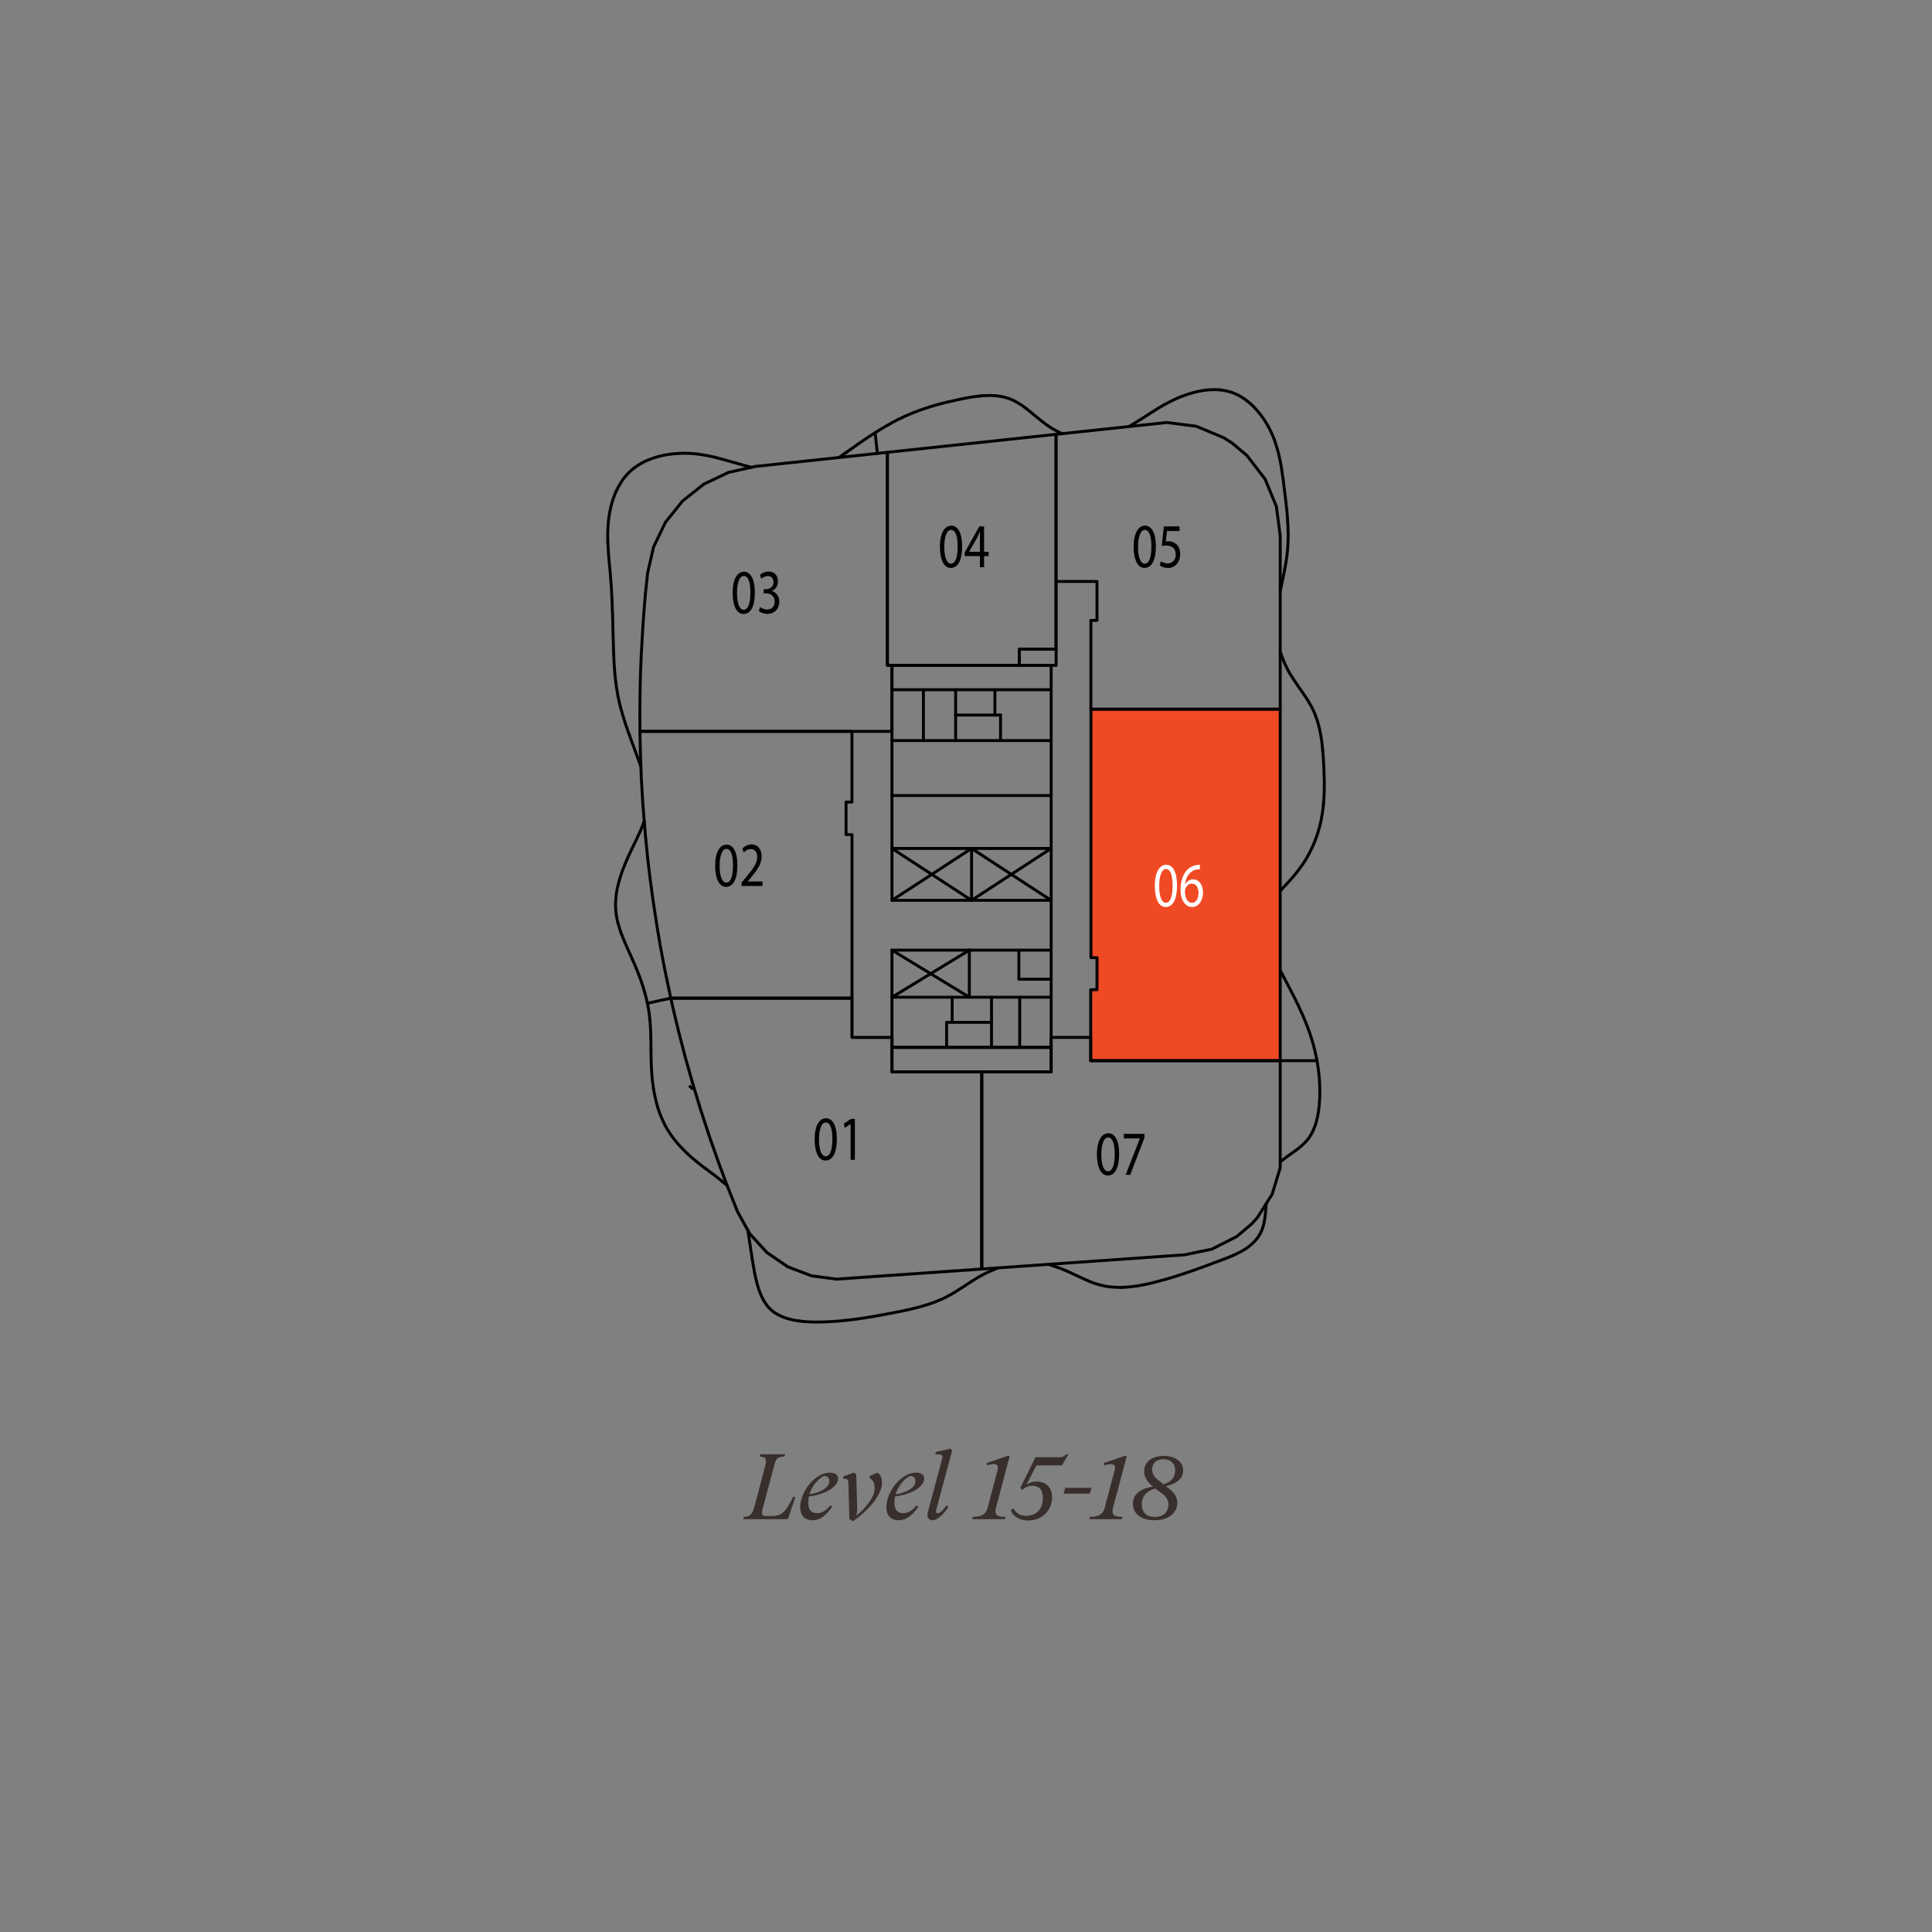 <?xml version="1.0" encoding="UTF-8"?> <svg xmlns="http://www.w3.org/2000/svg" id="Layer_1" data-name="Layer 1" viewBox="0 0 250 250"><rect x="0" y="0" width="250" height="250" fill="#808080" stroke="none"/><g><path d="M102.93,193.7l-.98,2.88h-5.78l.07-.29c.85-.06,1.12-.31,1.38-1.32l1.38-5.22c.26-1.01.1-1.2-.68-1.27l.07-.3h3.2l-.07.28c-.82.07-1.09.23-1.28.97l-1.6,5.97c-.16.58.06.78.5.78h.73c1.29,0,1.8-.55,2.76-2.48h.3Z" style="fill: #382f2d;"></path><path d="M104.67,193.64c-.05.25-.08.52-.08.79,0,1.02.46,1.37,1.13,1.37.59,0,1.12-.26,1.73-1.01l.25.17c-.58.82-1.38,1.76-2.57,1.76-.7,0-1.58-.33-1.58-1.69,0-2.05,1.94-4.47,3.81-4.47.59,0,1.09.2,1.09.77,0,1.02-1.61,2.06-3.78,2.31ZM104.74,193.36c1.16-.16,2.57-.76,2.57-1.7,0-.46-.3-.67-.67-.67-.68.29-1.55,1.19-1.89,2.38Z" style="fill: #382f2d;"></path><path d="M113.19,192.58c0-.46-.11-1.01-.62-1.29l-.04-.31,1.02-.42c.4.26.58.7.58,1.32,0,1.34-1.36,3.27-3.74,4.96l-.48-.26-.13-4.65c-.01-.5-.14-.58-.64-.58l-.04-.3,1.36-.49.34.2.12,4.41c.01.34,0,.65-.16.86l.07.07c.95-.73,2.35-2.27,2.36-3.53Z" style="fill: #382f2d;"></path><path d="M115.82,193.64c-.05.25-.08.52-.08.79,0,1.02.46,1.37,1.13,1.37.59,0,1.12-.26,1.73-1.01l.25.17c-.58.82-1.38,1.76-2.57,1.76-.7,0-1.58-.33-1.58-1.69,0-2.05,1.94-4.47,3.81-4.47.59,0,1.09.2,1.09.77,0,1.02-1.61,2.06-3.78,2.31ZM115.89,193.36c1.16-.16,2.57-.76,2.57-1.7,0-.46-.3-.67-.67-.67-.68.29-1.55,1.19-1.9,2.38Z" style="fill: #382f2d;"></path><path d="M122.49,194.79l.25.18c-.67,1.09-1.51,1.75-2.06,1.75-.37,0-.67-.22-.67-.7,0-.12.02-.24.06-.38l1.85-6.91c.11-.42-.05-.54-.65-.54h-.24l.06-.3,1.88-.44.24.25-2.08,7.74c-.06.22.01.37.23.37.18,0,.52-.18,1.13-1.02Z" style="fill: #382f2d;"></path></g><path d="M125.8,196.58l.08-.3c1.14,0,1.72-.35,1.92-1.18l1.27-4.81c.04-.16.06-.28.06-.36,0-.32-.18-.48-.55-.48-.16,0-.44.05-.86.16l-.05-.29,2.67-.92h.32l-1.78,6.7c-.05.18-.07.34-.07.47,0,.54.36.71,1.31.71l-.08.3h-4.25Z" style="fill: #382f2d;"></path><path d="M130.79,195.39l.38-.2c.2.49.74.95,1.56.95.73,0,1.3-.22,1.67-.66s.55-.97.55-1.58c0-1.09-.46-1.64-1.38-1.64-.46,0-.88.18-1.27.53l-.28-.24,1.97-3.99h3.02c.48,0,.64-.06.94-.36h.31l-.85,1.42h-3.3l-1.25,2.43.04.04c.34-.25.73-.38,1.19-.38,1.24,0,2.05.73,2.05,2.03,0,.85-.29,1.56-.86,2.13s-1.33.88-2.24.88c-1.12,0-2-.55-2.24-1.33Z" style="fill: #382f2d;"></path><path d="M141.03,193.28h-3.41l.22-.76h3.41l-.22.76Z" style="fill: #382f2d;"></path><path d="M140.95,196.58l.08-.3c1.14,0,1.72-.35,1.92-1.18l1.27-4.81c.04-.16.06-.28.06-.36,0-.32-.18-.48-.55-.48-.16,0-.44.05-.86.16l-.05-.29,2.67-.92h.32l-1.78,6.7c-.05.18-.07.34-.07.47,0,.54.36.71,1.31.71l-.08.3h-4.25Z" style="fill: #382f2d;"></path><path d="M150.87,192.31l.53.42c.53.41.94.95.94,1.74,0,1.14-.92,2.25-2.95,2.25-1.42,0-2.79-.62-2.79-2.15,0-1.28,1.07-1.97,2.59-2.21l-.05-.04c-.68-.54-1.09-1.19-1.09-1.94,0-1.06.85-1.99,2.57-1.99,1.32,0,2.48.66,2.48,1.88,0,.84-.53,1.64-2.22,2.03ZM151.2,194.67c0-.62-.37-1.08-.88-1.45l-.83-.61c-1.37.42-1.74,1.19-1.74,2.04,0,1.15.72,1.64,1.66,1.64,1.37,0,1.79-.85,1.79-1.62ZM152.07,190.28c0-1.07-.78-1.46-1.51-1.46-1.04,0-1.48.66-1.48,1.33,0,.53.28.97.72,1.32l.76.6c1.28-.4,1.51-1.19,1.51-1.79Z" style="fill: #382f2d;"></path><polygon points="127.04 138.7 115.42 138.7 115.42 134.24 110.25 134.24 110.25 129.16 86.8 129.16 87.24 131.1 87.83 133.55 88.66 136.76 89.63 140.18 90.66 143.59 91.86 147.25 93.14 150.88 94.02 153.23 95.43 156.78 97.02 159.65 99.23 162.07 101.93 163.92 105 165.09 108.25 165.52 127.04 164.21 127.04 138.7" style="fill: none; stroke: #010101; stroke-linecap: round; stroke-linejoin: round; stroke-width: .38px;"></polygon><polygon points="127.04 138.7 115.42 138.7 115.42 134.24 110.25 134.24 110.25 129.16 86.8 129.16 87.24 131.1 87.83 133.55 88.66 136.76 89.63 140.18 90.66 143.59 91.86 147.25 93.15 150.88 94.02 153.23 95.43 156.78 97.02 159.65 99.23 162.07 101.93 163.92 105 165.09 108.25 165.52 127.04 164.21 127.04 138.7" style="fill: none; stroke: #afadae; stroke-linecap: round; stroke-linejoin: round; stroke-width: .38px;"></polygon><line x1="125.43" y1="122.95" x2="115.42" y2="129.04" style="fill: none; stroke: #010101; stroke-linecap: round; stroke-linejoin: round; stroke-width: .38px;"></line><line x1="115.42" y1="122.95" x2="125.43" y2="129.04" style="fill: none; stroke: #010101; stroke-linecap: round; stroke-linejoin: round; stroke-width: .38px;"></line><polyline points="115.42 116.5 125.72 109.79 136.01 116.5" style="fill: none; stroke: #010101; stroke-linecap: round; stroke-linejoin: round; stroke-width: .38px;"></polyline><polyline points="115.42 109.79 125.72 116.5 136.01 109.79" style="fill: none; stroke: #010101; stroke-linecap: round; stroke-linejoin: round; stroke-width: .38px;"></polyline><polyline points="146.09 55.19 146.81 54.76 147.18 54.53 147.55 54.3 147.92 54.07 148.29 53.83 148.66 53.59 149.04 53.35 149.42 53.11 149.8 52.87 150.19 52.64 150.58 52.41" style="fill: none; stroke: #010101; stroke-linecap: round; stroke-linejoin: round; stroke-width: .38px;"></polyline><polyline points="164.09 55.15 164.31 55.56 164.51 55.98 164.7 56.4 164.87 56.83" style="fill: none; stroke: #010101; stroke-linecap: round; stroke-linejoin: round; stroke-width: .38px;"></polyline><polyline points="150.58 52.41 150.99 52.19 151.41 51.97 151.84 51.76 152.28 51.56 152.72 51.37 153.17 51.2 153.62 51.04 154.07 50.9 154.53 50.77 154.99 50.66 155.45 50.57 155.91 50.5" style="fill: none; stroke: #010101; stroke-linecap: round; stroke-linejoin: round; stroke-width: .38px;"></polyline><polyline points="161.4 51.9 161.76 52.2 162.1 52.51 162.43 52.85 162.74 53.2 163.04 53.57 163.33 53.95 163.6 54.34 163.85 54.74 164.09 55.15" style="fill: none; stroke: #010101; stroke-linecap: round; stroke-linejoin: round; stroke-width: .38px;"></polyline><polyline points="166.48 65.75 166.53 66.21 166.57 66.66 166.6 67.12 166.63 67.58" style="fill: none; stroke: #010101; stroke-linecap: round; stroke-linejoin: round; stroke-width: .38px;"></polyline><polyline points="165.85 60.75 165.92 61.21 165.98 61.66 166.05 62.11 166.1 62.56 166.16 63.02 166.22 63.47 166.27 63.93 166.33 64.38 166.38 64.84 166.43 65.3 166.48 65.75" style="fill: none; stroke: #010101; stroke-linecap: round; stroke-linejoin: round; stroke-width: .38px;"></polyline><polyline points="164.87 56.83 165.02 57.26 165.16 57.69 165.29 58.12 165.41 58.55 165.51 58.99 165.61 59.43 165.7 59.87 165.78 60.31 165.85 60.76" style="fill: none; stroke: #010101; stroke-linecap: round; stroke-linejoin: round; stroke-width: .38px;"></polyline><polyline points="155.91 50.5 156.37 50.45 156.82 50.43 157.28 50.42 157.72 50.44" style="fill: none; stroke: #010101; stroke-linecap: round; stroke-linejoin: round; stroke-width: .38px;"></polyline><polyline points="157.72 50.44 158.17 50.49 158.61 50.57 159.04 50.67 159.46 50.8 159.87 50.97 160.27 51.16 160.66 51.38 161.04 51.63 161.4 51.9" style="fill: none; stroke: #010101; stroke-linecap: round; stroke-linejoin: round; stroke-width: .38px;"></polyline><polyline points="166.2 73.91 166.11 74.34 166.02 74.77 165.93 75.21 165.66 76.48" style="fill: none; stroke: #010101; stroke-linecap: round; stroke-linejoin: round; stroke-width: .38px;"></polyline><polyline points="166.63 67.58 166.66 68.03 166.67 68.49 166.68 68.94 166.69 69.4 166.68 69.85 166.66 70.31 166.64 70.76 166.6 71.21 166.56 71.66 166.5 72.11 166.44 72.56 166.36 73.01 166.28 73.46 166.19 73.91" style="fill: none; stroke: #010101; stroke-linecap: round; stroke-linejoin: round; stroke-width: .38px;"></polyline><polyline points="165.66 84.33 166.01 85.28 166.22 85.8 166.46 86.31 166.71 86.81 166.99 87.29 167.29 87.76 167.6 88.23 167.91 88.69 168.23 89.15 168.55 89.61 168.87 90.07 169.17 90.53" style="fill: none; stroke: #010101; stroke-linecap: round; stroke-linejoin: round; stroke-width: .38px;"></polyline><polyline points="171.15 97.07 171.2 97.61 171.24 98.15 171.27 98.69 171.3 99.23 171.32 99.77 171.34 100.31 171.36 100.85 171.36 101.38 171.36 101.92 171.35 102.45 171.33 102.98 171.3 103.5 171.26 104.03" style="fill: none; stroke: #010101; stroke-linecap: round; stroke-linejoin: round; stroke-width: .38px;"></polyline><polyline points="169.17 90.53 169.44 90.98 169.7 91.44 169.94 91.91 170.15 92.39 170.33 92.88 170.5 93.38 170.64 93.89 170.76 94.4 170.87 94.93 170.96 95.46 171.04 95.99 171.1 96.53 171.15 97.07" style="fill: none; stroke: #010101; stroke-linecap: round; stroke-linejoin: round; stroke-width: .38px;"></polyline><polyline points="169.21 110.81 168.93 111.29 168.62 111.76 168.3 112.22 167.96 112.68 167.6 113.13 167.23 113.57 166.84 114.01 166.44 114.44 166.05 114.86 165.66 115.29" style="fill: none; stroke: #010101; stroke-linecap: round; stroke-linejoin: round; stroke-width: .38px;"></polyline><polyline points="171.26 104.03 171.2 104.57 171.13 105.12 171.04 105.65 170.94 106.19 170.82 106.72 170.68 107.25 170.53 107.77 170.35 108.29 170.16 108.81 169.95 109.32 169.72 109.82 169.47 110.32 169.21 110.81" style="fill: none; stroke: #010101; stroke-linecap: round; stroke-linejoin: round; stroke-width: .38px;"></polyline><polyline points="169.96 146.19 169.79 146.55 169.6 146.9 169.38 147.23 169.14 147.55 168.87 147.84 168.58 148.12 168.28 148.39 167.96 148.65 167.63 148.9 167.29 149.14 166.95 149.38 166.61 149.62 166.28 149.87 165.96 150.12 165.66 150.36" style="fill: none; stroke: #010101; stroke-linecap: round; stroke-linejoin: round; stroke-width: .38px;"></polyline><polyline points="170.75 140.07 170.77 140.48 170.78 140.89 170.79 141.3 170.78 141.72 170.77 142.14 170.74 142.56 170.71 142.98 170.67 143.4 170.61 143.82 170.54 144.23 170.46 144.64 170.36 145.04 170.25 145.44 170.11 145.82 169.96 146.19" style="fill: none; stroke: #010101; stroke-linecap: round; stroke-linejoin: round; stroke-width: .38px;"></polyline><polyline points="168.44 131.08 168.61 131.45 168.76 131.82 168.92 132.19 169.06 132.56 169.21 132.93 169.34 133.3 169.48 133.68 169.6 134.06 169.72 134.44 169.84 134.82 169.95 135.21 170.05 135.6 170.15 135.99 170.24 136.39 170.33 136.79 170.41 137.19 170.48 137.59 170.54 138 170.6 138.41 170.65 138.82 170.69 139.23 170.73 139.65 170.75 140.07" style="fill: none; stroke: #010101; stroke-linecap: round; stroke-linejoin: round; stroke-width: .38px;"></polyline><polyline points="165.66 125.57 166.07 126.34 166.27 126.71 166.46 127.09 166.66 127.46 166.85 127.83 167.04 128.19 167.23 128.56 167.41 128.92 167.59 129.28 167.77 129.65 167.95 130.01 168.12 130.37 168.28 130.73 168.44 131.08" style="fill: none; stroke: #010101; stroke-linecap: round; stroke-linejoin: round; stroke-width: .38px;"></polyline><polyline points="158.44 162.91 158.08 163.05 157.72 163.18 157.36 163.31 157.01 163.44 156.67 163.57 156.33 163.7 155.99 163.83 155.65 163.95 155.31 164.07 154.98 164.19 154.65 164.31 154.32 164.42 153.99 164.54 153.66 164.65 153.34 164.76" style="fill: none; stroke: #010101; stroke-linecap: round; stroke-linejoin: round; stroke-width: .38px;"></polyline><polyline points="163.08 159.61 162.88 159.95 162.65 160.27" style="fill: none; stroke: #010101; stroke-linecap: round; stroke-linejoin: round; stroke-width: .38px;"></polyline><polyline points="153.34 164.76 153.01 164.87 152.69 164.97 152.37 165.08 152.04 165.18 151.72 165.28 151.39 165.38 151.07 165.47 150.74 165.57 150.4 165.66 150.07 165.75 149.73 165.84 149.39 165.93 149.05 166.01 148.71 166.1 148.36 166.17 148.02 166.24 147.67 166.31 147.32 166.37 146.97 166.42 146.62 166.47 146.27 166.51 145.92 166.54 145.57 166.57 145.22 166.58" style="fill: none; stroke: #010101; stroke-linecap: round; stroke-linejoin: round; stroke-width: .38px;"></polyline><polyline points="136.86 164 136.55 163.9 135.65 163.6" style="fill: none; stroke: #010101; stroke-linecap: round; stroke-linejoin: round; stroke-width: .38px;"></polyline><polyline points="145.22 166.58 144.87 166.59 144.52 166.58 144.17 166.56 143.82 166.54 143.48 166.5 143.13 166.45 142.79 166.38 142.45 166.3 142.11 166.21 141.77 166.11 141.44 165.99 141.1 165.86 140.77 165.72 140.43 165.57 140.09 165.42 139.75 165.26 139.41 165.1 139.06 164.94 138.71 164.78 138.36 164.61 137.99 164.45 137.62 164.3 137.25 164.15 136.86 164" style="fill: none; stroke: #010101; stroke-linecap: round; stroke-linejoin: round; stroke-width: .38px;"></polyline><polyline points="159.53 162.46 159.17 162.62 158.8 162.77 158.44 162.91" style="fill: none; stroke: #010101; stroke-linecap: round; stroke-linejoin: round; stroke-width: .38px;"></polyline><polyline points="162.65 160.27 162.41 160.56 162.14 160.84 161.86 161.09 161.56 161.33 161.25 161.55 160.92 161.76 160.58 161.95 160.24 162.13 159.89 162.3 159.53 162.46" style="fill: none; stroke: #010101; stroke-linecap: round; stroke-linejoin: round; stroke-width: .38px;"></polyline><path d="M163.6,158.05c-.11.58-.27,1.1-.52,1.56" style="fill: none; stroke: #010101; stroke-linecap: round; stroke-linejoin: round; stroke-width: .38px;"></path><path d="M163.69,157.51c-.03.19-.06.37-.09.54" style="fill: none; stroke: #010101; stroke-linecap: round; stroke-linejoin: round; stroke-width: .38px;"></path><path d="M163.85,155.74c-.01.19-.03.38-.04.56-.03.43-.07.83-.13,1.21" style="fill: none; stroke: #010101; stroke-linecap: round; stroke-linejoin: round; stroke-width: .38px;"></path><polyline points="109.54 170.84 109.3 170.87 109.06 170.89 108.82 170.92 108.58 170.94 108.33 170.96 108.08 170.98 107.83 170.99 107.58 171.01 107.33 171.02 107.08 171.04 106.82 171.05 106.56 171.06 106.31 171.06 106.05 171.07 105.79 171.07 105.52 171.07 105.26 171.07 105 171.06 104.74 171.05 104.48 171.04 104.23 171.02 103.97 171 103.72 170.97 103.46 170.94" style="fill: none; stroke: #010101; stroke-linecap: round; stroke-linejoin: round; stroke-width: .38px;"></polyline><line x1="96.88" y1="159.95" x2="96.87" y2="159.9" style="fill: none; stroke: #010101; stroke-linecap: round; stroke-linejoin: round; stroke-width: .38px;"></line><polyline points="97.33 162.88 97.29 162.61 97.25 162.35 97.21 162.09 97.17 161.83 97.13 161.58 97.09 161.33 97.06 161.08 97.02 160.84 96.98 160.61 96.95 160.38 96.92 160.16 96.77 159.2" style="fill: none; stroke: #010101; stroke-linecap: round; stroke-linejoin: round; stroke-width: .38px;"></polyline><polyline points="103.46 170.94 103.21 170.91 102.97 170.87 102.72 170.82 102.48 170.77 102.25 170.71 102.01 170.65 101.78 170.58 101.56 170.51 101.34 170.43 101.13 170.34 100.92 170.24 100.72 170.14 100.52 170.03 100.33 169.92 100.15 169.79 99.97 169.66 99.8 169.52 99.64 169.36 99.49 169.21 99.34 169.04 99.21 168.86 99.07 168.68 98.95 168.49 98.83 168.3 98.72 168.09 98.61 167.88 98.51 167.67 98.42 167.45 98.33 167.22 98.24 166.99 98.16 166.75 98.09 166.51 98.01 166.27 97.95 166.02 97.88 165.77" style="fill: none; stroke: #010101; stroke-linecap: round; stroke-linejoin: round; stroke-width: .38px;"></polyline><polyline points="97.88 165.77 97.82 165.52 97.76 165.26 97.71 165 97.65 164.74 97.6 164.48 97.56 164.21 97.51 163.94 97.46 163.68 97.42 163.41 97.38 163.14 97.33 162.88" style="fill: none; stroke: #010101; stroke-linecap: round; stroke-linejoin: round; stroke-width: .38px;"></polyline><polyline points="117.29 169.53 117.04 169.58 116.78 169.64 116.52 169.69 116.27 169.74 116.01 169.79 115.76 169.84 115.51 169.89 115.26 169.94 115.01 169.98 114.77 170.03 114.52 170.08 114.28 170.12 114.04 170.16 113.8 170.21 113.56 170.25 113.32 170.29 113.08 170.34 112.84 170.38 112.61 170.42 112.37 170.45 112.14 170.49 111.9 170.53 111.67 170.57 111.43 170.6 111.2 170.64 110.96 170.67 110.73 170.7 110.49 170.73 110.26 170.76 110.02 170.79 109.78 170.82 109.54 170.84" style="fill: none; stroke: #010101; stroke-linecap: round; stroke-linejoin: round; stroke-width: .38px;"></polyline><polyline points="124.9 166.35 124.69 166.49 124.47 166.63 124.26 166.76 124.05 166.9 123.83 167.04 123.62 167.17 123.4 167.3 123.18 167.43 122.95 167.56 122.73 167.68 122.5 167.8 122.27 167.92 122.04 168.03 121.8 168.14 121.56 168.24 121.32 168.34 121.08 168.44 120.84 168.53 120.59 168.62 120.34 168.7 120.09 168.79 119.84 168.87 119.59 168.94 119.34 169.02 119.08 169.09 118.83 169.16 118.57 169.22 118.32 169.29 118.06 169.35 117.81 169.41 117.55 169.47 117.29 169.53" style="fill: none; stroke: #010101; stroke-linecap: round; stroke-linejoin: round; stroke-width: .38px;"></polyline><polyline points="129.14 164.06 128.28 164.43 128.08 164.52 127.87 164.61 127.66 164.71 127.44 164.81 127.23 164.92 127.01 165.04 126.8 165.16 126.58 165.28 126.37 165.41 126.16 165.54 125.95 165.67 125.74 165.8 125.53 165.94 125.32 166.07 125.11 166.21 124.9 166.35" style="fill: none; stroke: #010101; stroke-linecap: round; stroke-linejoin: round; stroke-width: .38px;"></polyline><polyline points="94.08 153.38 92.93 152.44 92.51 152.12 92.08 151.8 91.65 151.48 91.23 151.16" style="fill: none; stroke: #010101; stroke-linecap: round; stroke-linejoin: round; stroke-width: .38px;"></polyline><polyline points="81.84 124.16 81.63 123.69 81.42 123.22 81.21 122.75 81 122.28 80.79 121.8 80.6 121.32 80.41 120.84" style="fill: none; stroke: #010101; stroke-linecap: round; stroke-linejoin: round; stroke-width: .38px;"></polyline><polyline points="82.63 126.04 82.44 125.57 82.25 125.1 82.05 124.63 81.84 124.16" style="fill: none; stroke: #010101; stroke-linecap: round; stroke-linejoin: round; stroke-width: .38px;"></polyline><polyline points="84.1 132.01 84.05 131.54 83.99 131.08 83.92 130.61 83.84 130.15 83.74 129.69 83.64 129.23 83.52 128.77 83.39 128.31 83.26 127.86" style="fill: none; stroke: #010101; stroke-linecap: round; stroke-linejoin: round; stroke-width: .38px;"></polyline><polyline points="83.26 127.86 83.11 127.4 82.96 126.94 82.8 126.49 82.63 126.04" style="fill: none; stroke: #010101; stroke-linecap: round; stroke-linejoin: round; stroke-width: .38px;"></polyline><polyline points="79.96 119.44 79.85 118.96 79.76 118.48 79.7 118 79.66 117.51 79.65 117.01 79.67 116.51 79.71 116.01 79.78 115.5 79.87 114.99 79.99 114.48 80.13 113.96" style="fill: none; stroke: #010101; stroke-linecap: round; stroke-linejoin: round; stroke-width: .38px;"></polyline><polyline points="80.13 113.96 80.28 113.44 80.45 112.93 80.64 112.41 80.85 111.89 81.06 111.38 81.29 110.86 81.53 110.35 81.77 109.83 82.02 109.32 82.27 108.81 82.51 108.29" style="fill: none; stroke: #010101; stroke-linecap: round; stroke-linejoin: round; stroke-width: .38px;"></polyline><polyline points="82.51 108.29 82.75 107.78 82.97 107.27 83.37 106.27" style="fill: none; stroke: #010101; stroke-linecap: round; stroke-linejoin: round; stroke-width: .38px;"></polyline><polyline points="88.95 149.28 88.57 148.91 88.2 148.53 87.84 148.15 87.5 147.75 87.18 147.35 86.88 146.94 86.59 146.51 86.32 146.08 86.07 145.64 85.85 145.18 85.64 144.72 85.44 144.25 85.27 143.77 85.11 143.29" style="fill: none; stroke: #010101; stroke-linecap: round; stroke-linejoin: round; stroke-width: .38px;"></polyline><polyline points="91.23 151.16 90.83 150.86 90.43 150.55 90.05 150.24 89.67 149.93 89.31 149.61 88.95 149.28" style="fill: none; stroke: #010101; stroke-linecap: round; stroke-linejoin: round; stroke-width: .38px;"></polyline><polyline points="84.22 134.39 84.21 133.91 84.19 133.43 84.17 132.96 84.14 132.48 84.1 132.01" style="fill: none; stroke: #010101; stroke-linecap: round; stroke-linejoin: round; stroke-width: .38px;"></polyline><polyline points="84.24 135.83 84.23 135.35 84.23 134.87 84.22 134.39" style="fill: none; stroke: #010101; stroke-linecap: round; stroke-linejoin: round; stroke-width: .38px;"></polyline><polyline points="84.55 140.81 84.48 140.3 84.42 139.8 84.37 139.29 84.33 138.79 84.3 138.29 84.28 137.8 84.26 137.3 84.25 136.81 84.24 136.32 84.24 135.83" style="fill: none; stroke: #010101; stroke-linecap: round; stroke-linejoin: round; stroke-width: .38px;"></polyline><polyline points="85.11 143.29 84.97 142.8 84.85 142.31 84.74 141.81 84.64 141.31 84.55 140.81" style="fill: none; stroke: #010101; stroke-linecap: round; stroke-linejoin: round; stroke-width: .38px;"></polyline><polyline points="80.41 120.84 80.25 120.38 80.1 119.91 79.96 119.44" style="fill: none; stroke: #010101; stroke-linecap: round; stroke-linejoin: round; stroke-width: .38px;"></polyline><line x1="93.69" y1="153.07" x2="93.34" y2="152.78" style="fill: none; stroke: #010101; stroke-linecap: round; stroke-linejoin: round; stroke-width: .38px;"></line><polyline points="82.93 99.19 82.57 98.2 82.46 97.9 82.35 97.59 82.23 97.26 82.1 96.92 81.98 96.58 81.85 96.24 81.72 95.9 81.6 95.55 81.48 95.21" style="fill: none; stroke: #010101; stroke-linecap: round; stroke-linejoin: round; stroke-width: .38px;"></polyline><polyline points="79.27 79.67 79.26 79.34 79.24 79.01 79.23 78.68 79.22 78.36 79.21 78.04 79.19 77.72" style="fill: none; stroke: #010101; stroke-linecap: round; stroke-linejoin: round; stroke-width: .38px;"></polyline><polyline points="79.39 84.13 79.38 83.77 79.37 83.42 79.36 83.07 79.35 82.72 79.34 82.37 79.33 82.03 79.32 81.68 79.31 81.34 79.31 81 79.3 80.67 79.29 80.33 79.28 80 79.27 79.67" style="fill: none; stroke: #010101; stroke-linecap: round; stroke-linejoin: round; stroke-width: .38px;"></polyline><polyline points="79.19 77.72 79.18 77.39 79.16 77.06 79.15 76.74 79.13 76.42 79.11 76.09 79.09 75.77" style="fill: none; stroke: #010101; stroke-linecap: round; stroke-linejoin: round; stroke-width: .38px;"></polyline><polyline points="80.29 91.49 80.2 91.14 80.12 90.8 80.05 90.46 79.97 90.11 79.91 89.76 79.85 89.41 79.79 89.06 79.74 88.71 79.69 88.35" style="fill: none; stroke: #010101; stroke-linecap: round; stroke-linejoin: round; stroke-width: .38px;"></polyline><polyline points="79.69 88.35 79.65 88 79.61 87.65 79.58 87.3 79.54 86.95 79.52 86.59 79.49 86.24 79.47 85.89 79.45 85.53 79.43 85.18 79.42 84.83 79.4 84.48 79.39 84.13" style="fill: none; stroke: #010101; stroke-linecap: round; stroke-linejoin: round; stroke-width: .38px;"></polyline><polyline points="79.09 75.77 79.07 75.46 79.04 75.14 79.02 74.82 78.99 74.51 78.97 74.19 78.94 73.88 78.91 73.57 78.88 73.26 78.85 72.95 78.82 72.64 78.8 72.33 78.77 72.02 78.74 71.71 78.72 71.4 78.7 71.09 78.68 70.79 78.67 70.48 78.65 70.17" style="fill: none; stroke: #010101; stroke-linecap: round; stroke-linejoin: round; stroke-width: .38px;"></polyline><polyline points="81.48 95.21 81.35 94.87 81.23 94.53 81.12 94.19 81 93.86 80.89 93.52 80.78 93.18 80.68 92.84 80.57 92.51" style="fill: none; stroke: #010101; stroke-linecap: round; stroke-linejoin: round; stroke-width: .38px;"></polyline><polyline points="80.57 92.51 80.48 92.17 80.38 91.83 80.29 91.49" style="fill: none; stroke: #010101; stroke-linecap: round; stroke-linejoin: round; stroke-width: .38px;"></polyline><polyline points="79.73 63.57 79.87 63.29 80.01 63.01 80.17 62.74 80.33 62.47 80.5 62.21 80.68 61.96 80.87 61.71 81.08 61.47 81.29 61.24 81.51 61.02 81.75 60.81 82 60.6" style="fill: none; stroke: #010101; stroke-linecap: round; stroke-linejoin: round; stroke-width: .38px;"></polyline><polyline points="82 60.6 82.26 60.41 82.53 60.23 82.81 60.05 83.1 59.89 83.4 59.73 83.71 59.59 84.03 59.46 84.36 59.34 84.69 59.22 85.03 59.12 85.38 59.03 85.73 58.95 86.09 58.87 86.45 58.81 86.82 58.76" style="fill: none; stroke: #010101; stroke-linecap: round; stroke-linejoin: round; stroke-width: .38px;"></polyline><polyline points="92.62 59.2 92.99 59.3 93.38 59.4 93.77 59.51 94.17 59.62 94.57 59.73 94.99 59.85 95.41 59.97 95.84 60.09 96.29 60.22 97.21 60.47" style="fill: none; stroke: #010101; stroke-linecap: round; stroke-linejoin: round; stroke-width: .38px;"></polyline><polyline points="90.41 58.77 90.78 58.83 91.14 58.89 91.51 58.95 91.87 59.03 92.24 59.11 92.62 59.2" style="fill: none; stroke: #010101; stroke-linecap: round; stroke-linejoin: round; stroke-width: .38px;"></polyline><polyline points="86.82 58.76 87.19 58.72 87.56 58.69" style="fill: none; stroke: #010101; stroke-linecap: round; stroke-linejoin: round; stroke-width: .38px;"></polyline><polyline points="87.56 58.69 87.91 58.67 88.27 58.65 88.63 58.65 88.99 58.66 89.34 58.67 89.7 58.7 90.06 58.73 90.41 58.77" style="fill: none; stroke: #010101; stroke-linecap: round; stroke-linejoin: round; stroke-width: .38px;"></polyline><polyline points="78.65 70.17 78.64 69.87 78.64 69.58 78.64 69.28 78.64 68.98 78.65 68.68 78.66 68.38 78.68 68.08 78.7 67.78 78.73 67.48 78.76 67.18 78.8 66.87 78.85 66.57 78.9 66.26 78.97 65.96 79.03 65.66" style="fill: none; stroke: #010101; stroke-linecap: round; stroke-linejoin: round; stroke-width: .38px;"></polyline><polyline points="79.03 65.66 79.11 65.35 79.19 65.05 79.28 64.75 79.38 64.45 79.49 64.15 79.61 63.86 79.73 63.57" style="fill: none; stroke: #010101; stroke-linecap: round; stroke-linejoin: round; stroke-width: .38px;"></polyline><polyline points="135.7 55.16 136.04 55.38 136.39 55.59 136.75 55.78 137.44 56.12" style="fill: none; stroke: #010101; stroke-linecap: round; stroke-linejoin: round; stroke-width: .38px;"></polyline><polyline points="126.91 51.23 127.36 51.2 127.8 51.18 128.24 51.18 128.67 51.2 129.1 51.24 129.52 51.3 129.94 51.39 130.34 51.5 130.73 51.64 131.11 51.8 131.48 52 131.85 52.21 132.21 52.44 132.56 52.69 132.9 52.95 133.25 53.23 133.59 53.51 133.93 53.79 134.28 54.07 134.63 54.36 134.98 54.63 135.33 54.9 135.7 55.16" style="fill: none; stroke: #010101; stroke-linecap: round; stroke-linejoin: round; stroke-width: .38px;"></polyline><path d="M122.78,51.99c.33-.08.67-.16,1.01-.23.34-.08.69-.15,1.03-.22.35-.07.69-.13,1.04-.18.35-.05.69-.1,1.04-.12" style="fill: none; stroke: #010101; stroke-linecap: round; stroke-linejoin: round; stroke-width: .38px;"></path><path d="M115.33,54.74c.58-.31,1.17-.61,1.77-.88.6-.27,1.21-.51,1.82-.74.62-.23,1.25-.43,1.89-.62.64-.19,1.3-.36,1.96-.52" style="fill: none; stroke: #010101; stroke-linecap: round; stroke-linejoin: round; stroke-width: .38px;"></path><path d="M109.02,58.89c.19-.13.38-.27.57-.4" style="fill: none; stroke: #010101; stroke-linecap: round; stroke-linejoin: round; stroke-width: .38px;"></path><path d="M108.57,59.2c.34-.24.68-.47,1.02-.71.24-.17.47-.34.71-.51s.47-.34.71-.5c.47-.33.95-.66,1.43-.97.48-.32.96-.62,1.44-.92.48-.29.97-.57,1.46-.84" style="fill: none; stroke: #010101; stroke-linecap: round; stroke-linejoin: round; stroke-width: .38px;"></path><line x1="165.66" y1="137.25" x2="170.42" y2="137.25" style="fill: none; stroke: #010101; stroke-linecap: round; stroke-linejoin: round; stroke-width: .38px;"></line><line x1="113.53" y1="58.67" x2="113.24" y2="55.98" style="fill: none; stroke: #010101; stroke-linecap: round; stroke-linejoin: round; stroke-width: .38px;"></line><line x1="86.8" y1="129.16" x2="83.77" y2="129.83" style="fill: none; stroke: #010101; stroke-linecap: round; stroke-linejoin: round; stroke-width: .38px;"></line><line x1="131.95" y1="129.04" x2="131.95" y2="135.53" style="fill: none; stroke: #010101; stroke-linecap: round; stroke-linejoin: round; stroke-width: .38px;"></line><polyline points="131.84 122.95 131.84 126.71 136.02 126.71" style="fill: none; stroke: #010101; stroke-linecap: round; stroke-linejoin: round; stroke-width: .38px;"></polyline><line x1="125.72" y1="109.79" x2="125.72" y2="116.5" style="fill: none; stroke: #010101; stroke-linecap: round; stroke-linejoin: round; stroke-width: .38px;"></line><line x1="115.42" y1="95.83" x2="136.02" y2="95.83" style="fill: none; stroke: #010101; stroke-linecap: round; stroke-linejoin: round; stroke-width: .38px;"></line><line x1="115.42" y1="102.94" x2="136.02" y2="102.94" style="fill: none; stroke: #010101; stroke-linecap: round; stroke-linejoin: round; stroke-width: .38px;"></line><line x1="123.21" y1="129.04" x2="123.21" y2="132.29" style="fill: none; stroke: #010101; stroke-linecap: round; stroke-linejoin: round; stroke-width: .38px;"></line><line x1="128.3" y1="129.04" x2="128.3" y2="132.29" style="fill: none; stroke: #010101; stroke-linecap: round; stroke-linejoin: round; stroke-width: .38px;"></line><line x1="122.49" y1="132.29" x2="122.49" y2="135.53" style="fill: none; stroke: #010101; stroke-linecap: round; stroke-linejoin: round; stroke-width: .38px;"></line><line x1="128.3" y1="132.29" x2="128.3" y2="135.53" style="fill: none; stroke: #010101; stroke-linecap: round; stroke-linejoin: round; stroke-width: .38px;"></line><line x1="119.49" y1="89.26" x2="119.49" y2="95.83" style="fill: none; stroke: #010101; stroke-linecap: round; stroke-linejoin: round; stroke-width: .38px;"></line><line x1="128.74" y1="89.26" x2="128.74" y2="92.53" style="fill: none; stroke: #010101; stroke-linecap: round; stroke-linejoin: round; stroke-width: .38px;"></line><line x1="123.66" y1="89.26" x2="123.66" y2="92.53" style="fill: none; stroke: #010101; stroke-linecap: round; stroke-linejoin: round; stroke-width: .38px;"></line><line x1="129.47" y1="92.53" x2="129.47" y2="95.8" style="fill: none; stroke: #010101; stroke-linecap: round; stroke-linejoin: round; stroke-width: .38px;"></line><line x1="123.66" y1="92.53" x2="123.66" y2="95.8" style="fill: none; stroke: #010101; stroke-linecap: round; stroke-linejoin: round; stroke-width: .38px;"></line><polygon points="114.83 86.09 114.83 58.53 97.71 60.36 94.26 61.13 91.07 62.65 88.31 64.84 86.1 67.6 84.57 70.78 83.8 74.16 83.52 76.79 83.39 78.35 83.2 80.87 82.97 84.89 82.87 87.39 82.82 89.79 82.8 92.18 82.81 94.64 115.42 94.64 115.42 86.09 114.83 86.09" style="fill: none; stroke: #010101; stroke-linecap: round; stroke-linejoin: round; stroke-width: .38px;"></polygon><polygon points="110.25 108 109.48 108 109.48 103.79 110.24 103.79 110.24 94.64 82.81 94.64 82.81 94.7 82.86 97.22 82.98 100.54 83.17 103.85 83.5 107.95 83.83 111.26 84.13 113.75 84.5 116.49 85.04 120.01 85.46 122.49 85.96 125.16 86.8 129.16 110.25 129.16 110.25 108" style="fill: none; stroke: #010101; stroke-linecap: round; stroke-linejoin: round; stroke-width: .38px;"></polygon><polygon points="165.66 91.77 141.17 91.77 141.17 123.92 141.95 123.92 141.95 128.06 141.14 128.06 141.14 137.25 165.66 137.25 165.66 91.77" style="fill: #f04a24;"></polygon><polygon points="165.66 91.77 141.17 91.77 141.17 123.92 141.95 123.92 141.95 128.06 141.14 128.06 141.14 137.25 165.66 137.25 165.66 91.77" style="fill: none; stroke: #010101; stroke-linecap: round; stroke-linejoin: round; stroke-width: .38px;"></polygon><polygon points="127.04 138.7 115.42 138.7 115.42 134.24 110.25 134.24 110.25 129.16 86.8 129.16 87.24 131.1 87.83 133.55 88.66 136.76 89.63 140.18 90.66 143.59 91.86 147.25 93.15 150.88 94.02 153.23 95.43 156.78 97.02 159.65 99.23 162.07 101.93 163.92 105 165.09 108.25 165.52 127.04 164.21 127.04 138.7" style="fill: none; stroke: #010101; stroke-linecap: round; stroke-linejoin: round; stroke-width: .38px;"></polygon><polygon points="165.66 137.25 141.14 137.25 141.14 134.24 136.02 134.24 136.02 138.7 127.04 138.7 127.04 164.21 153.29 162.37 156.81 161.64 160.04 160 161.95 158.39 162.68 157.59 164.61 154.55 165.66 151.11 165.66 137.25" style="fill: none; stroke: #010101; stroke-linecap: round; stroke-linejoin: round; stroke-width: .38px;"></polygon><rect x="131.9" y="84" width="4.76" height="2.09" style="fill: none; stroke: #010101; stroke-linecap: round; stroke-linejoin: round; stroke-width: .38px;"></rect><polygon points="165.66 69.32 165.16 65.53 163.7 61.99 161.37 58.96 159.45 57.34 158.33 56.63 154.8 55.16 151.01 54.67 136.65 56.2 136.65 84 136.65 75.24 141.95 75.24 141.95 80.28 141.16 80.28 141.16 91.77 165.66 91.77 165.66 69.32" style="fill: none; stroke: #010101; stroke-linecap: round; stroke-linejoin: round; stroke-width: .38px;"></polygon><polygon points="136.65 56.2 114.83 58.53 114.83 86.09 131.9 86.09 131.9 84 136.65 84 136.65 56.2" style="fill: none; stroke: #010101; stroke-linecap: round; stroke-linejoin: round; stroke-width: .38px;"></polygon><polyline points="115.42 89.24 115.42 116.5 136.01 116.5" style="fill: none; stroke: #010101; stroke-linecap: round; stroke-linejoin: round; stroke-width: .38px;"></polyline><polyline points="136.02 122.95 115.42 122.95 115.42 135.53 136.02 135.53 136.02 89.26" style="fill: none; stroke: #010101; stroke-linecap: round; stroke-linejoin: round; stroke-width: .38px;"></polyline><line x1="115.42" y1="129.04" x2="136.02" y2="129.04" style="fill: none; stroke: #010101; stroke-linecap: round; stroke-linejoin: round; stroke-width: .38px;"></line><line x1="115.42" y1="109.79" x2="136.02" y2="109.79" style="fill: none; stroke: #010101; stroke-linecap: round; stroke-linejoin: round; stroke-width: .38px;"></line><line x1="125.43" y1="129.04" x2="125.43" y2="122.95" style="fill: none; stroke: #010101; stroke-linecap: round; stroke-linejoin: round; stroke-width: .38px;"></line><line x1="128.3" y1="132.29" x2="122.49" y2="132.29" style="fill: none; stroke: #010101; stroke-linecap: round; stroke-linejoin: round; stroke-width: .38px;"></line><line x1="123.66" y1="92.53" x2="129.47" y2="92.53" style="fill: none; stroke: #010101; stroke-linecap: round; stroke-linejoin: round; stroke-width: .38px;"></line><rect x="115.42" y="86.09" width="20.6" height="3.16" style="fill: none; stroke: #010101; stroke-linecap: round; stroke-linejoin: round; stroke-width: .38px;"></rect><rect x="115.42" y="135.53" width="20.6" height="3.17" style="fill: none; stroke: #010101; stroke-linecap: round; stroke-linejoin: round; stroke-width: .38px;"></rect><g><path d="M108.29,147.38c0,1.8-.54,2.79-1.48,2.79-.83,0-1.39-.97-1.4-2.72,0-1.78.61-2.75,1.48-2.75s1.4.99,1.4,2.68ZM105.98,147.46c0,1.38.34,2.16.86,2.16.59,0,.87-.86.87-2.21s-.27-2.16-.86-2.16c-.5,0-.87.77-.87,2.21Z" style="fill: #010101;"></path><path d="M110.06,145.45h-.01l-.74.5-.11-.55.93-.62h.49v5.3h-.55v-4.63Z" style="fill: #010101;"></path></g><g><path d="M95.42,111.97c0,1.8-.54,2.79-1.48,2.79-.83,0-1.39-.97-1.4-2.72,0-1.78.61-2.75,1.48-2.75s1.4.99,1.4,2.68ZM93.12,112.05c0,1.38.34,2.16.86,2.16.59,0,.87-.86.87-2.21s-.27-2.16-.86-2.16c-.5,0-.87.77-.87,2.21Z" style="fill: #010101;"></path><path d="M95.95,114.67v-.44l.45-.55c1.08-1.29,1.57-1.97,1.58-2.77,0-.54-.21-1.04-.84-1.04-.38,0-.71.24-.9.45l-.18-.51c.29-.31.71-.54,1.2-.54.91,0,1.3.78,1.3,1.54,0,.98-.57,1.77-1.46,2.84l-.34.39v.02h1.91v.59h-2.71Z" style="fill: #010101;"></path></g><g><path d="M97.68,76.66c0,1.8-.54,2.79-1.48,2.79-.83,0-1.39-.97-1.4-2.72,0-1.78.61-2.75,1.48-2.75s1.4.99,1.4,2.68ZM95.37,76.74c0,1.38.34,2.16.86,2.16.59,0,.87-.86.87-2.21s-.27-2.16-.86-2.16c-.5,0-.87.77-.87,2.21Z" style="fill: #010101;"></path><path d="M98.34,78.54c.16.13.54.33.94.33.74,0,.97-.59.96-1.03,0-.74-.54-1.06-1.1-1.06h-.32v-.54h.32c.42,0,.95-.27.95-.9,0-.42-.21-.8-.74-.8-.34,0-.67.19-.85.35l-.15-.52c.22-.2.65-.41,1.11-.41.84,0,1.21.62,1.21,1.26,0,.55-.26,1.01-.78,1.25v.02c.52.13.95.62.95,1.36,0,.85-.53,1.59-1.55,1.59-.48,0-.89-.19-1.1-.36l.16-.55Z" style="fill: #010101;"></path></g><g><path d="M149.57,70.7c0,1.8-.54,2.79-1.48,2.79-.83,0-1.39-.97-1.4-2.72,0-1.78.61-2.75,1.48-2.75s1.4.99,1.4,2.68ZM147.26,70.78c0,1.38.34,2.16.86,2.16.59,0,.87-.86.87-2.21s-.27-2.16-.86-2.16c-.5,0-.87.77-.87,2.21Z" style="fill: #010101;"></path><path d="M152.63,68.71h-1.62l-.16,1.36c.1-.02.19-.03.35-.03.33,0,.65.09.91.29.33.24.61.69.61,1.36,0,1.04-.66,1.81-1.58,1.81-.46,0-.86-.16-1.06-.33l.14-.55c.18.13.52.29.91.29.54,0,1.01-.44,1.01-1.15,0-.68-.37-1.17-1.22-1.17-.24,0-.43.03-.59.06l.27-2.54h2.03v.6Z" style="fill: #010101;"></path></g><g><path d="M152.31,114.58c0,1.8-.54,2.79-1.48,2.79-.83,0-1.39-.97-1.4-2.72,0-1.78.61-2.75,1.48-2.75s1.4.99,1.4,2.68ZM150,114.66c0,1.38.34,2.16.86,2.16.59,0,.87-.86.87-2.21s-.27-2.16-.86-2.16c-.5,0-.87.77-.87,2.21Z" style="fill: #fff;"></path><path d="M155.25,112.49c-.12,0-.27,0-.43.03-.9.19-1.38,1.01-1.48,1.88h.02c.2-.33.55-.61,1.03-.61.75,0,1.28.68,1.28,1.71,0,.97-.53,1.87-1.41,1.87s-1.5-.88-1.5-2.26c0-1.04.3-1.87.72-2.39.35-.43.82-.7,1.36-.78.17-.03.31-.04.42-.04v.59ZM155.09,115.55c0-.76-.35-1.21-.88-1.21-.35,0-.67.27-.82.65-.04.08-.07.19-.07.32.01.87.33,1.52.93,1.52.5,0,.83-.51.83-1.27Z" style="fill: #fff;"></path></g><g><path d="M144.82,149.32c0,1.8-.54,2.79-1.48,2.79-.83,0-1.39-.97-1.4-2.72,0-1.78.61-2.75,1.48-2.75s1.4.99,1.4,2.68ZM142.51,149.4c0,1.38.34,2.16.86,2.16.59,0,.87-.86.87-2.21s-.27-2.16-.86-2.16c-.5,0-.87.77-.87,2.21Z" style="fill: #010101;"></path><path d="M148.1,146.73v.47l-1.85,4.82h-.59l1.84-4.69v-.02h-2.08v-.59h2.68Z" style="fill: #010101;"></path></g><g><path d="M124.5,70.7c0,1.8-.54,2.79-1.48,2.79-.83,0-1.39-.97-1.4-2.72,0-1.78.61-2.75,1.48-2.75s1.4.99,1.4,2.68ZM122.19,70.78c0,1.38.34,2.16.86,2.16.59,0,.87-.86.87-2.21s-.27-2.16-.86-2.16c-.5,0-.87.77-.87,2.21Z" style="fill: #010101;"></path><path d="M126.8,73.4v-1.44h-1.97v-.47l1.89-3.38h.62v3.29h.59v.56h-.59v1.44h-.54ZM126.8,71.4v-1.77c0-.28,0-.55.02-.83h-.02c-.13.31-.24.54-.35.78l-1.04,1.8v.02h1.39Z" style="fill: #010101;"></path></g><line x1="89.56" y1="140.86" x2="89.29" y2="140.6" style="fill: none; stroke: #010101; stroke-dasharray: 17.99 9; stroke-linecap: round; stroke-linejoin: round; stroke-width: .38px;"></line></svg> 